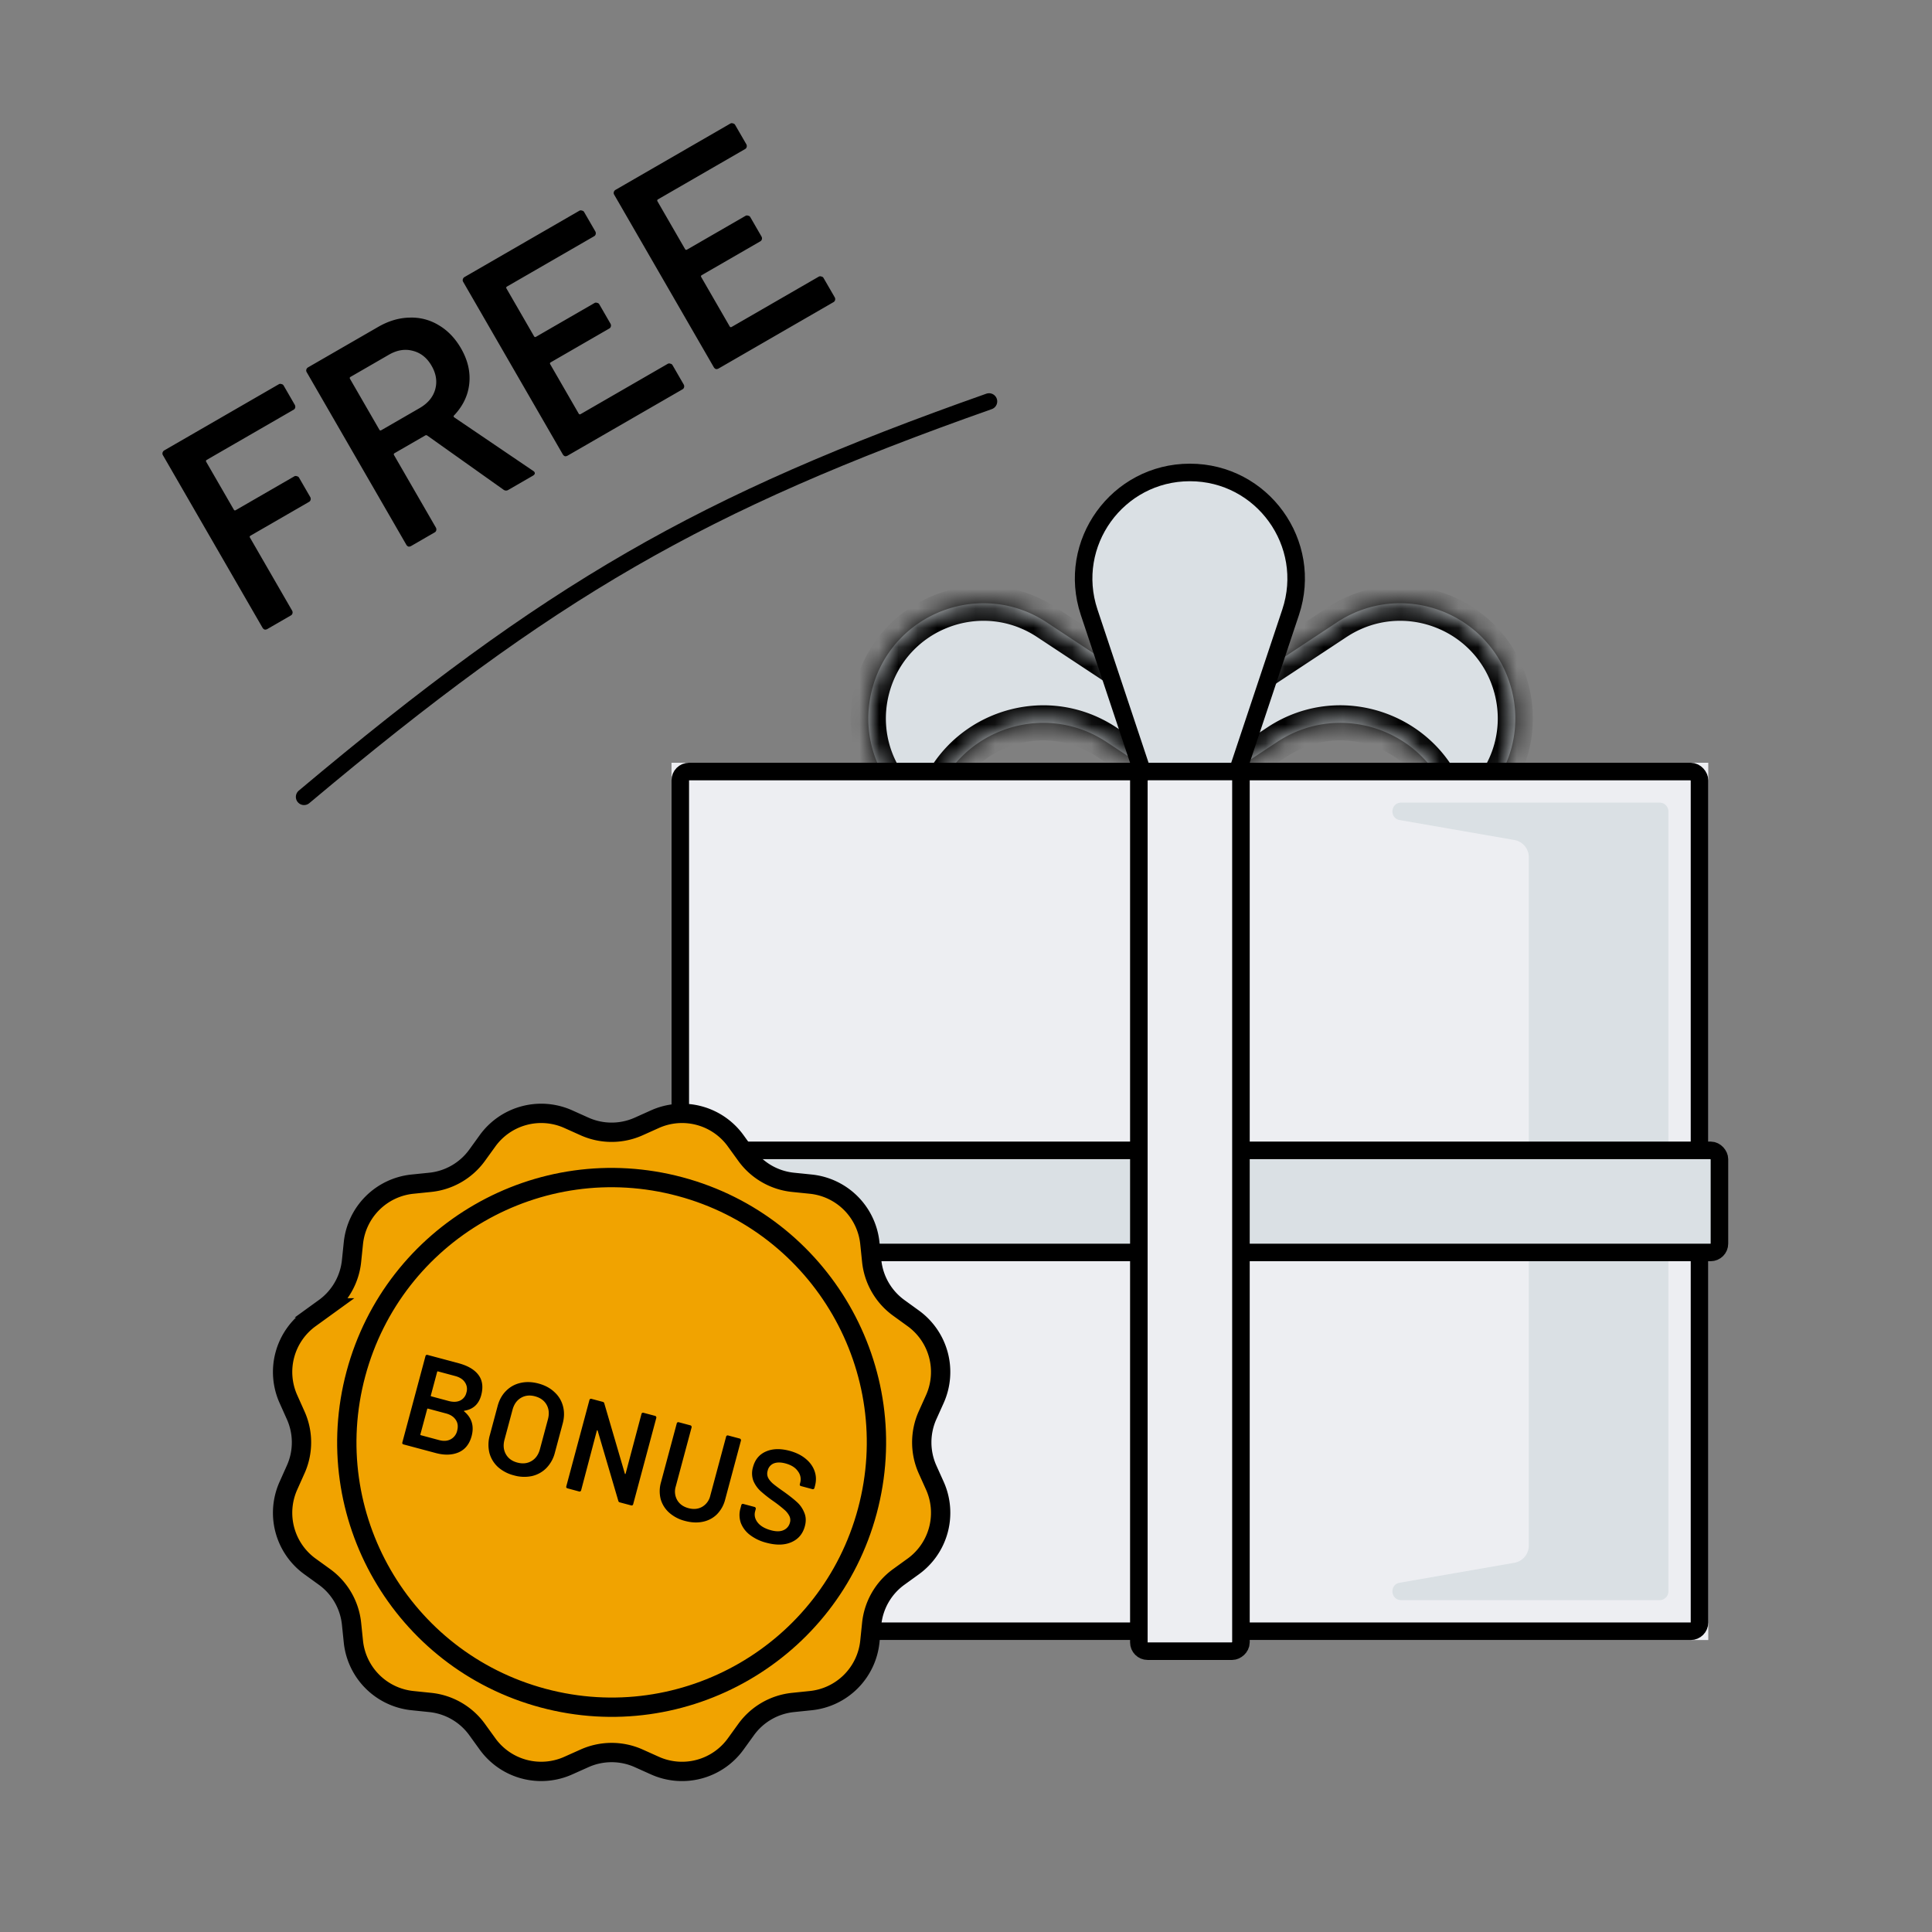 <svg width="100" height="100" fill="none" xmlns="http://www.w3.org/2000/svg"><rect width="100%" height="100%" fill="#808080" stroke="none"/><mask id="a" fill="#fff"><path fill-rule="evenodd" clip-rule="evenodd" d="M61.716 37.19a.158.158 0 0 1 .066.173l-.915 3.415-3.595-2.374c-3.39-2.238-7.975-.497-9.026 3.426-.055.205-.099.409-.131.613-2.337-1.241-3.719-3.991-2.965-6.805 1.051-3.923 5.637-5.663 9.026-3.425l7.54 4.978zm-13.601 5.253c-.594 3.696 2.392 7.097 6.235 6.867l9.019-.542a.158.158 0 0 0 .143-.116l1.366-5.097a.158.158 0 0 0-.066-.172l-3.945-2.605-.45 1.682a.158.158 0 0 1-.144.117l-9.019.541a5.903 5.903 0 0 1-3.14-.675z"/></mask><path fill-rule="evenodd" clip-rule="evenodd" d="M61.716 37.19a.158.158 0 0 1 .066.173l-.915 3.415-3.595-2.374c-3.39-2.238-7.975-.497-9.026 3.426-.055.205-.099.409-.131.613-2.337-1.241-3.719-3.991-2.965-6.805 1.051-3.923 5.637-5.663 9.026-3.425l7.54 4.978zm-13.601 5.253c-.594 3.696 2.392 7.097 6.235 6.867l9.019-.542a.158.158 0 0 0 .143-.116l1.366-5.097a.158.158 0 0 0-.066-.172l-3.945-2.605-.45 1.682a.158.158 0 0 1-.144.117l-9.019.541a5.903 5.903 0 0 1-3.14-.675z" fill="#DAE0E4"/><path d="m61.782 37.363.877.236-.877-.236zm-.066-.172.5-.758-.5.758zm-4.444 1.213.5-.758-.5.758zm-9.026 3.426.877.235-.877-.235zm-3.096-6.192-.877-.235.877.235zm9.026-3.425-.5.758.5-.758zm.174 17.097-.054-.907.054.907zm9.019-.542.054.907-.054-.907zm.143-.116-.877-.235.877.235zm1.366-5.097.877.235-.877-.235zm-.066-.172-.5.758.5-.758zm-4.396-.923-.877-.235.877.235zm-.143.117-.054-.907.054.907zm-9.019.541.055.907-.055-.907zm11.405-5.52a1.066 1.066 0 0 0-.442-1.165l-1.001 1.516a.75.75 0 0 1-.312-.82l1.755.47zm-.915 3.415.915-3.414-1.755-.47-.914 3.414 1.754.47zm-.377-.993-3.594-2.374-1.001 1.516 3.595 2.374 1-1.516zm-3.594-2.374c-3.907-2.58-9.193-.573-10.405 3.949l1.755.47c.89-3.324 4.777-4.8 7.649-2.903l1-1.516zm-10.405 3.949c-.062.235-.113.47-.15.703l1.793.289a5.2 5.2 0 0 1 .112-.522l-1.755-.47zm-3.095-6.192c-.87 3.247.728 6.414 3.416 7.842l.852-1.605c-1.986-1.054-3.151-3.386-2.514-5.767l-1.754-.47zm10.404-3.948c-3.907-2.58-9.193-.574-10.404 3.948l1.754.47c.891-3.324 4.777-4.799 7.649-2.902l1-1.516zm7.54 4.978-7.54-4.978-1.001 1.516 7.54 4.978 1-1.516zm-15 5.865c-.684 4.263 2.757 8.184 7.187 7.918l-.108-1.813c-3.255.196-5.787-2.686-5.285-5.816l-1.793-.289zm7.187 7.918 9.02-.541-.11-1.813-9.018.541.108 1.813zm9.02-.541c.458-.027.846-.345.965-.788l-1.754-.47a.75.75 0 0 1 .68-.555l.108 1.813zm.965-.788 1.366-5.097L64 43.32l-1.365 5.097 1.754.47zm1.366-5.097a1.066 1.066 0 0 0-.442-1.165l-1.001 1.516A.75.75 0 0 1 64 43.32l1.755.47zm-.442-1.165-3.946-2.605-1 1.516 3.945 2.605 1-1.516zm-4.02.07.451-1.682-1.754-.47-.451 1.682 1.755.47zm-.965.788c.458-.027.847-.345.965-.788l-1.754-.47a.75.75 0 0 1 .68-.555l.109 1.813zm-9.02.542 9.02-.542-.11-1.813-9.018.541.109 1.814zm-3.62-.78a6.81 6.81 0 0 0 3.62.78l-.108-1.813a4.994 4.994 0 0 1-2.66-.572l-.851 1.605z" fill="#000" mask="url(#a)"/><mask id="b" fill="#fff"><path fill-rule="evenodd" clip-rule="evenodd" d="M61.66 37.19a.158.158 0 0 0-.066.173l.915 3.415 3.595-2.374c3.39-2.238 7.975-.498 9.026 3.426a6.1 6.1 0 0 1 .132.612c2.336-1.24 3.718-3.99 2.964-6.804-1.051-3.923-5.637-5.663-9.026-3.426l-7.54 4.979zm13.602 5.252c.593 3.696-2.393 7.098-6.236 6.867l-9.019-.54a.158.158 0 0 1-.143-.117L58.5 43.554a.158.158 0 0 1 .065-.173l3.945-2.604.45 1.682a.158.158 0 0 0 .144.117l9.019.54a5.902 5.902 0 0 0 3.14-.675z"/></mask><path fill-rule="evenodd" clip-rule="evenodd" d="M61.66 37.19a.158.158 0 0 0-.066.173l.915 3.415 3.595-2.374c3.39-2.238 7.975-.498 9.026 3.426a6.1 6.1 0 0 1 .132.612c2.336-1.24 3.718-3.99 2.964-6.804-1.051-3.923-5.637-5.663-9.026-3.426l-7.54 4.979zm13.602 5.252c.593 3.696-2.393 7.098-6.236 6.867l-9.019-.54a.158.158 0 0 1-.143-.117L58.5 43.554a.158.158 0 0 1 .065-.173l3.945-2.604.45 1.682a.158.158 0 0 0 .144.117l9.019.54a5.902 5.902 0 0 0 3.14-.675z" fill="#DAE0E4"/><path d="m61.594 37.363-.877.235.877-.235zm.066-.172-.5-.758.5.758zm4.444 1.213-.5-.758.5.758zm9.026 3.426-.877.235.877-.235zm3.096-6.192.877-.235-.877.235zM69.2 32.212l.5.758-.5-.758zm-.174 17.097-.054.907.054-.907zm-9.019-.54-.054.906.054-.907zm-.143-.117-.877.234.877-.235zM58.5 43.554l-.878.235.878-.235zm.065-.173.5.758-.5-.758zm4.396-.922.877-.235-.877.235zm.143.117.054-.907-.054.907zm9.019.54.054-.906-.054.907zm-11.405-5.519c-.119-.443.06-.912.442-1.165l1.001 1.516a.75.75 0 0 0 .312-.82l-1.755.47zm.915 3.415-.915-3.415 1.755-.47.914 3.414-1.754.47zm.377-.993 3.595-2.374 1 1.516-3.594 2.373-1.001-1.515zm3.595-2.374c3.906-2.58 9.192-.573 10.404 3.948l-1.755.47c-.89-3.324-4.776-4.798-7.648-2.902l-1.001-1.516zm10.404 3.948c.063.235.113.47.15.704l-1.793.288a5.225 5.225 0 0 0-.112-.521l1.755-.47zm3.095-6.191c.87 3.246-.728 6.414-3.415 7.841l-.853-1.604c1.987-1.055 3.152-3.387 2.514-5.767l1.754-.47zM68.7 31.454c3.907-2.579 9.193-.573 10.404 3.949l-1.754.47c-.891-3.324-4.777-4.799-7.649-2.903l-1-1.516zm-7.54 4.979 7.54-4.979L69.7 32.97l-7.54 4.979-1-1.516zm15 5.865c.684 4.262-2.757 8.184-7.187 7.918l.109-1.813c3.254.195 5.787-2.687 5.284-5.817l1.793-.288zm-7.187 7.918-9.02-.541.11-1.813 9.019.54-.11 1.814zm-9.02-.541a1.066 1.066 0 0 1-.965-.788l1.755-.47a.75.75 0 0 0-.68-.556l-.11 1.814zm-.965-.788-1.366-5.097 1.755-.47 1.366 5.096-1.755.47zm-1.366-5.097c-.119-.443.06-.913.443-1.166l1 1.516a.75.75 0 0 0 .312-.82l-1.755.47zm.443-1.166 3.945-2.604 1 1.515-3.944 2.605-1.001-1.516zm4.019.07-.451-1.681 1.754-.47.451 1.682-1.755.47zm.965.79a1.066 1.066 0 0 1-.965-.79l1.754-.47a.75.75 0 0 0-.68-.554l-.109 1.813zm9.02.54-9.02-.54.11-1.814 9.018.541-.109 1.813zm3.62-.78a6.81 6.81 0 0 1-3.62.78l.108-1.813a4.994 4.994 0 0 0 2.66-.57l.852 1.603z" fill="#000" mask="url(#b)"/><path d="M64.013 40.058h-4.85l-2.789-8.37c-1.186-3.558 1.463-7.234 5.214-7.234 3.752 0 6.401 3.676 5.215 7.235l-2.79 8.369z" fill="#DAE0E4" stroke="#000" stroke-width=".908"/><path fill="#EDEEF2" d="M34.757 39.48H88.42v45.407H34.757z"/><path d="M72.448 42.446c-.547-.096-.477-.902.078-.902h13.376c.25 0 .454.203.454.454v40.37c0 .252-.203.455-.454.455H72.526c-.555 0-.625-.806-.078-.901l5.932-1.032a.908.908 0 0 0 .752-.895V44.372a.908.908 0 0 0-.752-.895l-5.932-1.031z" fill="#DAE0E4"/><rect x="35.211" y="39.934" width="52.755" height="44.499" rx=".454" stroke="#000" stroke-width=".908"/><rect x="34.179" y="59.542" width="54.819" height="5.284" rx=".454" fill="#DAE0E4" stroke="#000" stroke-width=".908"/><rect x="58.947" y="85.465" width="45.531" height="5.284" rx=".454" transform="rotate(-90 58.947 85.465)" fill="#EDEEF2" stroke="#000" stroke-width=".908"/><path d="M15.737 41.247c12.765-10.719 20.527-15.204 35.456-20.47" stroke="#000" stroke-width=".847" stroke-linecap="round"/><path d="M15.26 20.96a.19.19 0 0 1 .016.15.165.165 0 0 1-.083.1l-4.49 2.592c-.044.026-.053.06-.028.105l1.426 2.47c.025.043.06.053.104.027l3.024-1.746a.145.145 0 0 1 .137-.008c.05.006.088.031.113.075l.58 1.004a.19.19 0 0 1 .016.15.165.165 0 0 1-.083.1l-3.024 1.746c-.044.025-.054.06-.028.104l2.18 3.777a.19.19 0 0 1 .016.15.165.165 0 0 1-.083.1l-1.215.702a.223.223 0 0 1-.141.029.223.223 0 0 1-.109-.096l-5.154-8.928a.165.165 0 0 1-.021-.129.19.19 0 0 1 .088-.121l5.93-3.424a.145.145 0 0 1 .136-.008c.05.006.088.031.114.075l.58 1.004zm11.052 4.396a.216.216 0 0 1-.254-.012l-3.939-2.797c-.038-.025-.075-.027-.11-.007l-1.585.915c-.043.025-.053.06-.027.104l2.165 3.75a.19.19 0 0 1 .016.15.165.165 0 0 1-.083.1l-1.215.702a.223.223 0 0 1-.142.03.223.223 0 0 1-.108-.097l-5.154-8.928a.164.164 0 0 1-.022-.128.19.19 0 0 1 .089-.122l3.632-2.096c.537-.31 1.078-.47 1.624-.48a2.694 2.694 0 0 1 1.513.394c.463.273.847.673 1.152 1.201.35.608.492 1.219.424 1.833-.064.6-.325 1.145-.783 1.632-.018.01-.026.027-.025.05.002.022.012.04.03.052l4.082 2.768a.234.234 0 0 1 .072.064c.04.071.012.134-.084.19l-1.268.732zm-8.167-5.85c-.044.025-.054.06-.028.104l1.517 2.628c.026.044.06.054.104.028l1.981-1.143c.423-.245.69-.564.804-.957.116-.408.055-.82-.184-1.233-.238-.414-.564-.672-.975-.775-.403-.108-.816-.04-1.238.204l-1.981 1.144zm12.67-7.526a.19.19 0 0 1 .015.15.165.165 0 0 1-.082.1l-4.504 2.6c-.044.025-.053.06-.028.104l1.426 2.47c.026.044.06.053.104.027l3.024-1.746a.145.145 0 0 1 .137-.008c.05.006.088.031.113.075l.58 1.004a.19.19 0 0 1 .016.15.165.165 0 0 1-.083.1l-3.024 1.746c-.044.026-.054.06-.028.104l1.471 2.55c.026.043.06.053.104.027l4.504-2.6a.145.145 0 0 1 .136-.008c.05.006.089.031.114.075l.58 1.004a.19.19 0 0 1 .015.15.165.165 0 0 1-.083.1l-5.943 3.43a.223.223 0 0 1-.141.03.222.222 0 0 1-.108-.096l-5.155-8.928a.165.165 0 0 1-.021-.128.19.19 0 0 1 .088-.122l5.943-3.431a.145.145 0 0 1 .136-.008c.05.006.089.031.114.075l.58 1.004zm7.815-4.513a.19.19 0 0 1 .016.15.165.165 0 0 1-.083.1l-4.503 2.6c-.044.026-.053.06-.028.105l1.426 2.47c.025.043.06.053.104.027l3.024-1.746a.145.145 0 0 1 .136-.008c.05.006.089.031.114.075l.58 1.004a.19.19 0 0 1 .016.15.165.165 0 0 1-.083.1l-3.025 1.746c-.044.025-.053.06-.027.104l1.471 2.549c.026.044.06.053.104.028l4.504-2.6a.145.145 0 0 1 .136-.008c.05.006.088.03.114.075l.58 1.003a.19.19 0 0 1 .015.15.165.165 0 0 1-.083.1l-5.943 3.432a.222.222 0 0 1-.142.029.222.222 0 0 1-.108-.096l-5.154-8.928a.165.165 0 0 1-.022-.129.19.19 0 0 1 .089-.121L37.8 6.397a.145.145 0 0 1 .136-.009c.05.007.088.032.114.076l.58 1.003z" fill="#000"/><path d="m36.91 58.58 1.298 2.513a2.056 2.056 0 0 0 1.922 1.11l2.825-.132a1.233 1.233 0 0 1 1.29 1.29l-.132 2.825a2.056 2.056 0 0 0 1.11 1.921l2.512 1.299c.645.334.864 1.15.472 1.761l-1.526 2.381a2.056 2.056 0 0 0 0 2.22l1.526 2.38a1.233 1.233 0 0 1-.472 1.762l-2.513 1.299a2.056 2.056 0 0 0-1.109 1.921l.132 2.825a1.233 1.233 0 0 1-1.29 1.29l-2.825-.132a2.056 2.056 0 0 0-1.922 1.11l-1.299 2.512a1.233 1.233 0 0 1-1.76.472l-2.382-1.526a2.055 2.055 0 0 0-2.219 0l-2.38 1.526a1.233 1.233 0 0 1-1.762-.472l-1.299-2.512a2.056 2.056 0 0 0-1.922-1.11l-2.825.132a1.233 1.233 0 0 1-1.29-1.29l.132-2.825a2.055 2.055 0 0 0-1.11-1.921l-2.512-1.3a1.233 1.233 0 0 1-.472-1.76l1.527-2.382a2.056 2.056 0 0 0 0-2.219l-1.527-2.38a1.233 1.233 0 0 1 .472-1.762l2.513-1.299a2.055 2.055 0 0 0 1.11-1.921l-.132-2.826a1.233 1.233 0 0 1 1.289-1.29l2.825.132a2.056 2.056 0 0 0 1.922-1.11l1.299-2.512a1.233 1.233 0 0 1 1.761-.472l2.381 1.527a2.056 2.056 0 0 0 2.219 0l2.381-1.527a1.233 1.233 0 0 1 1.761.472z" fill="#F1A300" stroke="#000" stroke-width=".822"/><path d="M33.902 57.927a3.426 3.426 0 0 1 4.177 1.12l.542.75a3.426 3.426 0 0 0 2.426 1.4l.92.094a3.426 3.426 0 0 1 3.057 3.058l.095.92c.1.971.61 1.853 1.4 2.425l.75.543a3.426 3.426 0 0 1 1.12 4.176l-.38.844c-.398.891-.398 1.91 0 2.801l.38.844a3.426 3.426 0 0 1-1.12 4.177l-.75.542a3.426 3.426 0 0 0-1.4 2.426l-.095.92a3.426 3.426 0 0 1-3.057 3.057l-.92.095c-.972.1-1.854.61-2.426 1.4l-.542.75a3.426 3.426 0 0 1-4.177 1.12l-.844-.379a3.427 3.427 0 0 0-2.8 0l-.845.378a3.426 3.426 0 0 1-4.177-1.119l-.542-.75a3.426 3.426 0 0 0-2.425-1.4l-.92-.095a3.426 3.426 0 0 1-3.058-3.057l-.095-.92a3.426 3.426 0 0 0-1.4-2.426l-.75-.542a3.426 3.426 0 0 1-1.119-4.176l.378-.845c.4-.89.4-1.91 0-2.8l-.378-.845a3.426 3.426 0 0 1 1.12-4.176l.749-.542a3.426 3.426 0 0 0 1.4-2.426l.095-.92a3.426 3.426 0 0 1 3.058-3.058l.92-.094c.97-.1 1.853-.61 2.425-1.4l.542-.75a3.426 3.426 0 0 1 4.177-1.12l.844.379c.891.399 1.91.399 2.801 0l.844-.379z" fill="#F1A300" stroke="#000"/><path d="M24.039 73.018c-.03.006-.034.02-.01.04.393.332.52.756.382 1.273-.113.419-.34.7-.681.846-.336.141-.729.152-1.179.031l-1.668-.446a.1.1 0 0 1-.054-.036.1.1 0 0 1-.004-.065l1.199-4.474a.074.074 0 0 1 .034-.048.085.085 0 0 1 .067-.01l1.614.432c.481.13.824.332 1.029.61.205.276.25.625.139 1.044-.125.463-.414.73-.868.803zm-1.37-2.034c-.023-.006-.037.002-.042.024l-.328 1.225c-.006.021.002.035.024.041l.893.24c.234.063.432.056.594-.018a.601.601 0 0 0 .331-.415.609.609 0 0 0-.077-.532c-.1-.154-.268-.263-.502-.326l-.893-.24zm.061 3.556c.23.061.427.048.593-.04a.667.667 0 0 0 .34-.448c.057-.216.034-.402-.071-.558-.104-.16-.272-.272-.506-.334l-.933-.25c-.022-.006-.037.002-.042.024l-.352 1.31c-.006.022.003.037.025.042l.946.254zm3.868 1.824a1.956 1.956 0 0 1-.828-.435 1.521 1.521 0 0 1-.44-.735 1.796 1.796 0 0 1 .023-.909l.404-1.509c.085-.317.23-.579.437-.784.207-.209.455-.346.742-.411.292-.068.604-.058.935.03.335.09.61.238.825.442.22.2.368.444.443.728.076.281.072.58-.013.898l-.405 1.509a1.75 1.75 0 0 1-.44.797 1.52 1.52 0 0 1-.75.416 1.93 1.93 0 0 1-.933-.037zm.177-.662c.278.074.524.048.738-.08.213-.126.358-.331.434-.614l.413-1.541c.077-.287.054-.54-.067-.756-.122-.217-.322-.363-.6-.438-.273-.073-.517-.046-.73.081-.214.127-.36.334-.436.621l-.414 1.542c-.075.283-.052.532.07.75.12.216.318.362.592.435zm6.428-2.52a.074.074 0 0 1 .035-.047.085.085 0 0 1 .066-.01l.61.162c.021.006.036.02.045.041a.065.065 0 0 1 .012.06l-1.199 4.474a.085.085 0 0 1-.042.053.075.075 0 0 1-.058.005l-.59-.157c-.043-.012-.07-.038-.078-.078l-1.069-3.635c-.005-.016-.013-.022-.023-.02-.009-.003-.015.005-.02.023l-.813 3.087a.085.085 0 0 1-.043.053.074.074 0 0 1-.058.006l-.609-.164a.1.1 0 0 1-.054-.035.1.1 0 0 1-.004-.065l1.199-4.474a.074.074 0 0 1 .034-.048.085.085 0 0 1 .066-.01l.59.157c.044.012.07.038.078.078l1.063 3.633c.005.016.012.025.02.027.01-.002.018-.012.023-.03l.82-3.086zm2.254 5.541a1.953 1.953 0 0 1-.816-.424 1.48 1.48 0 0 1-.443-.7 1.675 1.675 0 0 1 .014-.876l.818-3.051a.074.074 0 0 1 .034-.048.085.085 0 0 1 .066-.01l.61.163c.021.006.037.02.045.04a.065.065 0 0 1 .013.06l-.822 3.065a.89.89 0 0 0 .075.7c.12.208.314.347.583.42.27.072.507.048.714-.072a.89.89 0 0 0 .415-.57l.822-3.064a.074.074 0 0 1 .034-.047.085.085 0 0 1 .066-.01l.61.162c.021.006.036.02.045.041a.065.065 0 0 1 .012.06l-.817 3.051a1.674 1.674 0 0 1-.425.766c-.2.197-.442.326-.728.386-.286.061-.594.047-.925-.042zm4.214 1.13a2.34 2.34 0 0 1-.856-.407 1.428 1.428 0 0 1-.471-.623 1.248 1.248 0 0 1-.017-.756l.044-.166a.074.074 0 0 1 .034-.048.084.084 0 0 1 .066-.01l.59.158c.022.006.037.02.045.04a.065.065 0 0 1 .013.06l-.034.126c-.054.203-.01.397.135.582.145.181.375.314.688.398.269.072.487.069.655-.01a.571.571 0 0 0 .324-.388.465.465 0 0 0-.03-.341 1.05 1.05 0 0 0-.26-.325 6.726 6.726 0 0 0-.551-.432 6.776 6.776 0 0 1-.674-.528 1.521 1.521 0 0 1-.38-.541 1.125 1.125 0 0 1-.016-.707c.104-.388.327-.657.67-.806.342-.15.75-.161 1.222-.035.33.089.607.224.827.406.226.184.381.398.467.643.086.241.094.496.022.765l-.03.113a.085.085 0 0 1-.043.052.075.075 0 0 1-.058.006l-.596-.16a.1.1 0 0 1-.054-.036.1.1 0 0 1-.004-.065l.02-.072a.674.674 0 0 0-.118-.592c-.13-.19-.343-.326-.644-.407-.242-.065-.445-.065-.61 0a.528.528 0 0 0-.313.377.503.503 0 0 0 .019.353c.048.102.133.208.255.316.124.104.32.249.586.434.282.203.502.378.661.525.164.148.288.328.373.54.091.208.102.443.032.703-.106.397-.339.673-.697.828-.354.156-.785.166-1.292.03z" fill="#000"/><circle cx="31.658" cy="74.658" r="13.704" transform="rotate(15 31.658 74.658)" stroke="#000"/></svg>